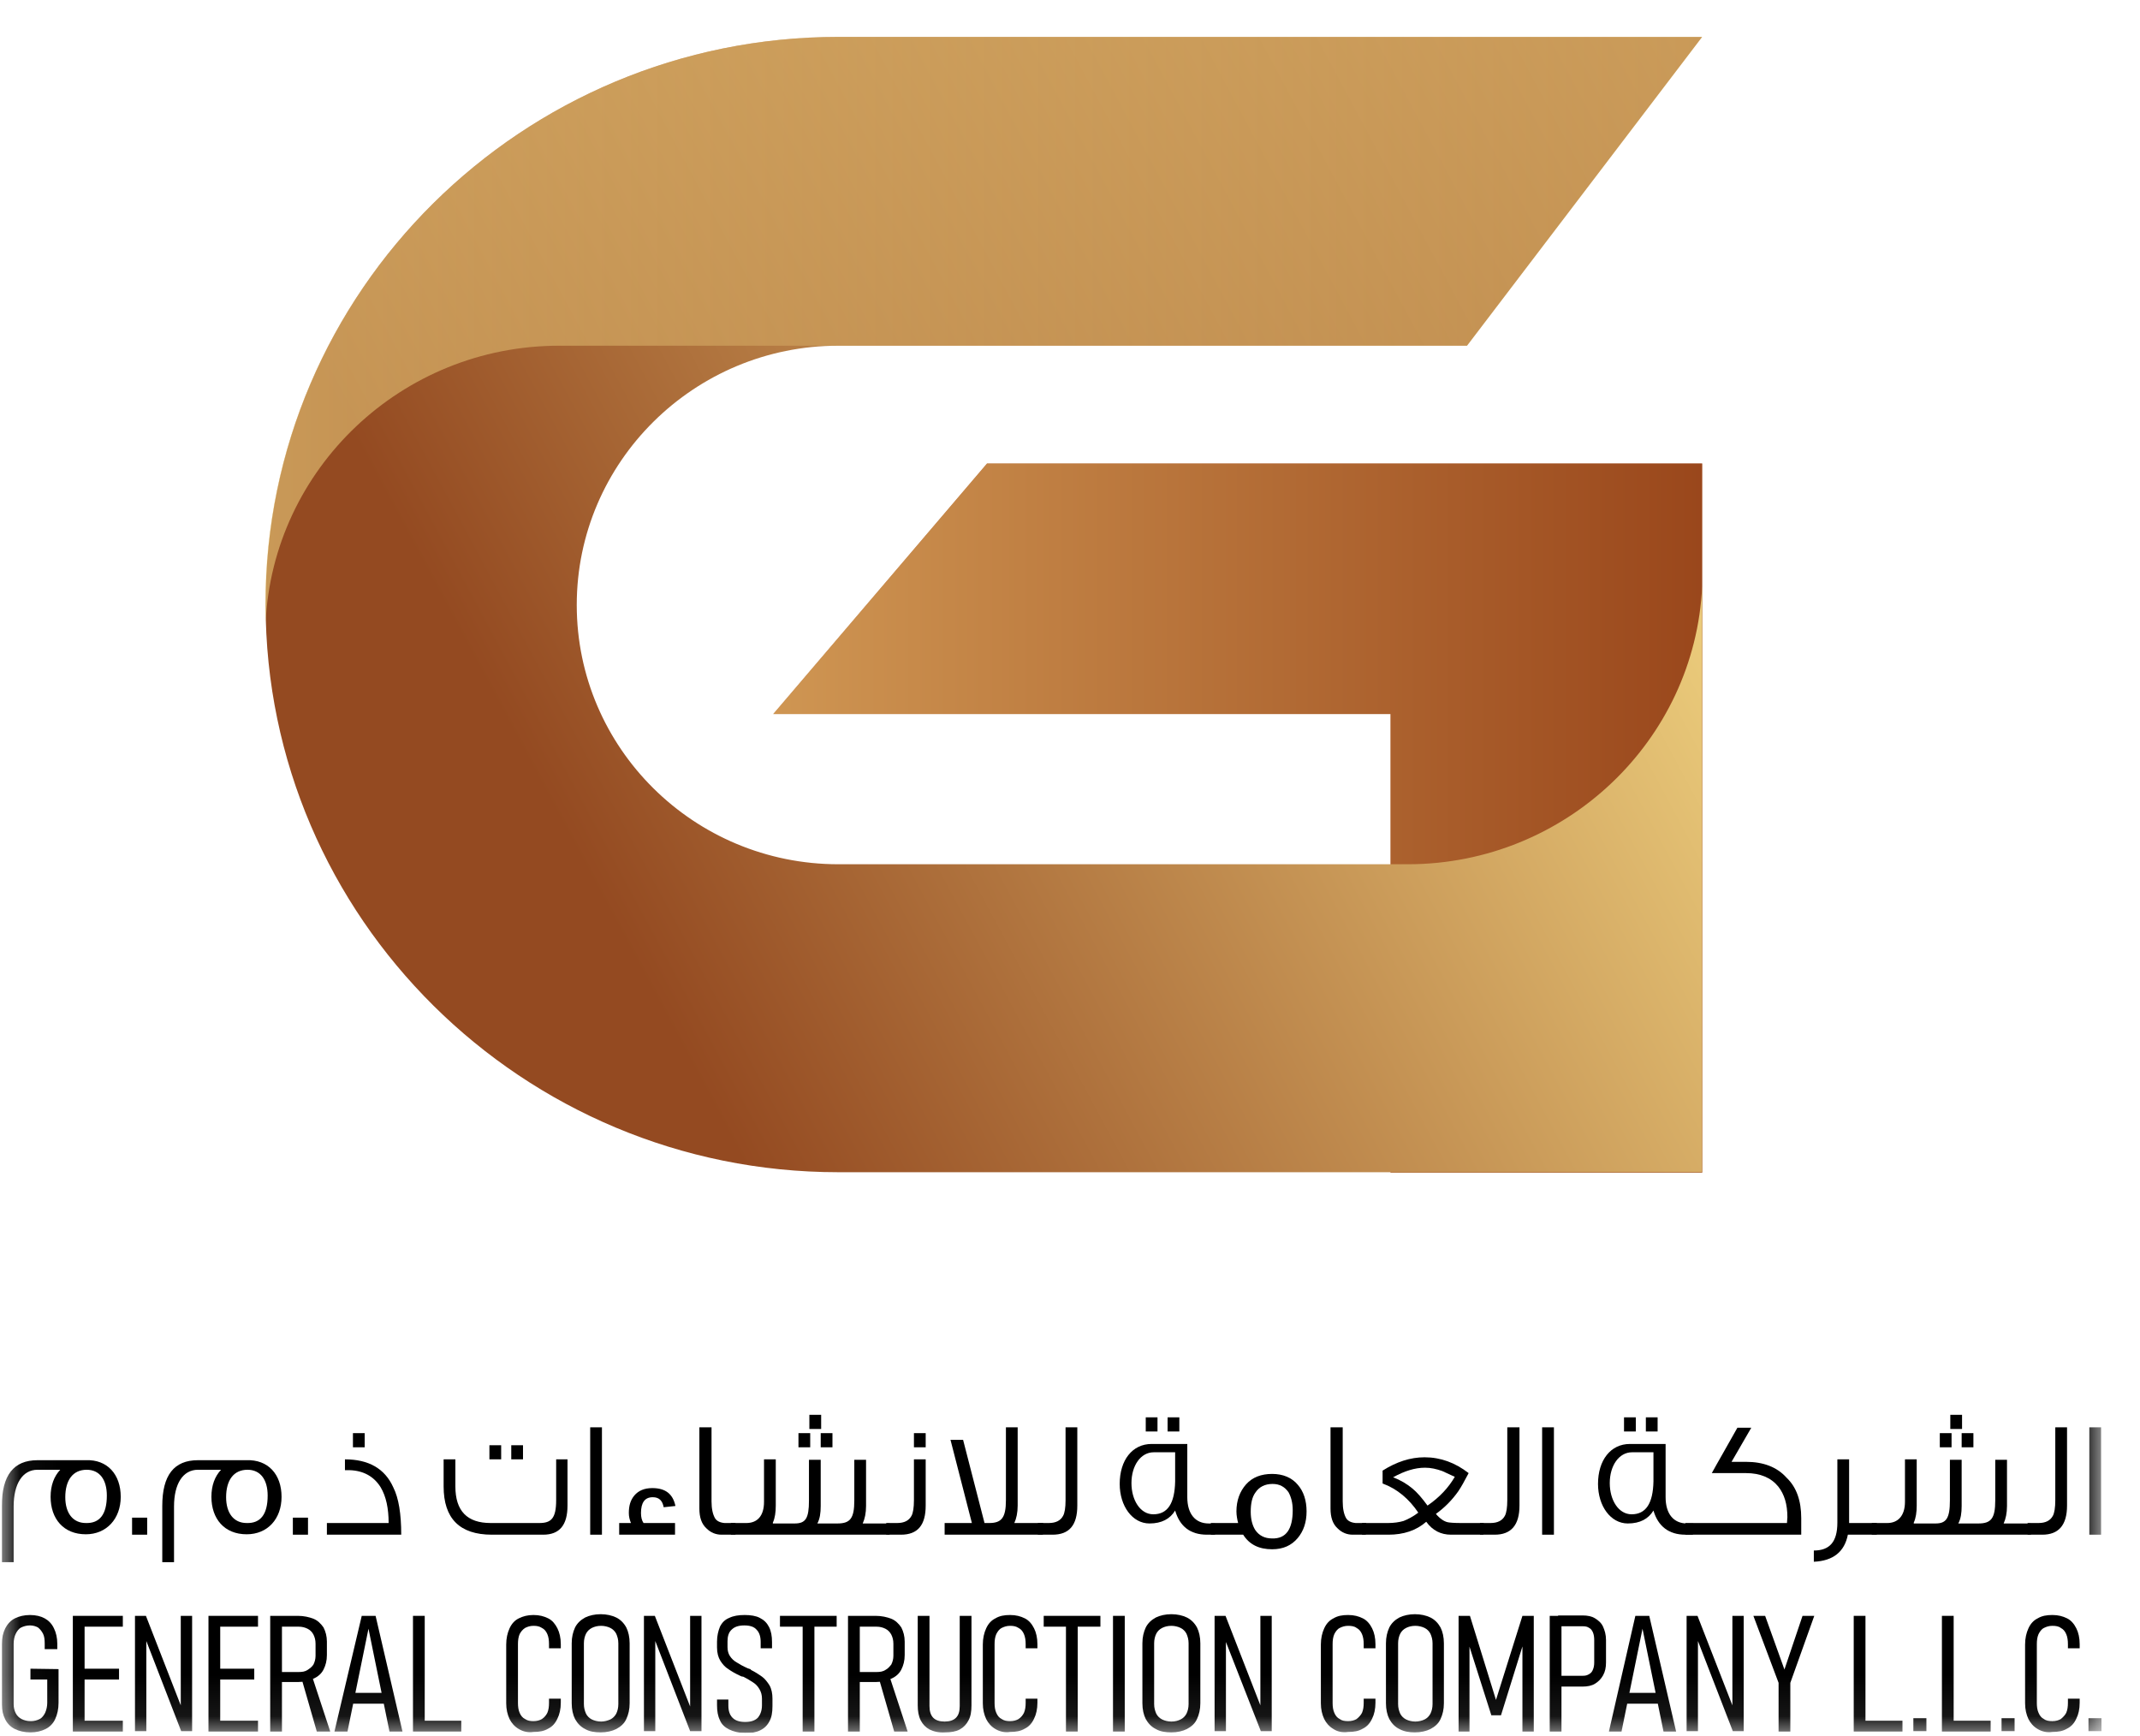 <svg width="53" height="43" viewBox="0 0 53 43" fill="none" xmlns="http://www.w3.org/2000/svg">
<g clip-path="url(#clip0_1_5865)">
<path d="M42.156 11.479V29.041H34.439V17.683H19.151L24.445 11.479H42.156Z" fill="#A14516"/>
<path opacity="0.5" d="M42.156 11.479V29.041H34.439V17.683H19.151L24.445 11.479H42.156Z" fill="url(#paint0_linear_1_5865)"/>
<path d="M42.156 14.519V29.031H20.763C12.942 29.031 6.578 22.723 6.578 14.973C6.567 7.222 12.932 0.914 20.763 0.914H42.156L36.332 8.562H20.763C17.196 8.562 14.284 11.437 14.284 14.983C14.284 18.528 17.186 21.404 20.763 21.404H34.886C38.776 21.394 41.979 18.343 42.156 14.519Z" fill="url(#paint1_linear_1_5865)"/>
<path opacity="0.5" d="M42.156 0.914L36.332 8.562H13.847C9.947 8.562 6.755 11.613 6.578 15.426C6.578 15.282 6.567 15.127 6.567 14.973C6.567 7.222 12.932 0.914 20.763 0.914H42.156Z" fill="url(#paint2_linear_1_5865)"/>
<mask id="mask0_1_5865" style="mask-type:luminance" maskUnits="userSpaceOnUse" x="0" y="0" width="53" height="43">
<path d="M52.046 0.914H0.046V42.914H52.046V0.914Z" fill="white"/>
</mask>
<g mask="url(#mask0_1_5865)">
<path d="M2.99 37.07C2.99 37.616 2.636 37.998 2.126 37.998C1.575 37.998 1.253 37.616 1.253 37.07C1.253 36.792 1.336 36.565 1.492 36.4H0.93C0.556 36.4 0.338 36.751 0.338 37.307V38.688H0.046L0.046 37.297C0.046 36.534 0.338 36.163 0.93 36.163H2.126C2.657 36.142 2.99 36.514 2.99 37.07ZM2.646 37.039C2.646 36.648 2.47 36.4 2.147 36.4C1.804 36.4 1.617 36.658 1.617 37.08C1.617 37.472 1.804 37.719 2.126 37.719C2.47 37.73 2.646 37.503 2.646 37.039Z" fill="black"/>
</g>
<mask id="mask1_1_5865" style="mask-type:luminance" maskUnits="userSpaceOnUse" x="0" y="0" width="53" height="43">
<path d="M52.046 0.914H0.046V42.914H52.046V0.914Z" fill="white"/>
</mask>
<g mask="url(#mask1_1_5865)">
<path d="M3.645 37.586H3.271V38.008H3.645V37.586Z" fill="black"/>
</g>
<mask id="mask2_1_5865" style="mask-type:luminance" maskUnits="userSpaceOnUse" x="0" y="0" width="53" height="43">
<path d="M52.046 0.914H0.046V42.914H52.046V0.914Z" fill="white"/>
</mask>
<g mask="url(#mask2_1_5865)">
<path d="M6.973 37.07C6.973 37.616 6.629 37.998 6.109 37.998C5.558 37.998 5.236 37.616 5.236 37.07C5.236 36.792 5.319 36.565 5.475 36.4H4.903C4.529 36.4 4.31 36.751 4.31 37.307V38.688H4.019V37.297C4.019 36.534 4.31 36.163 4.903 36.163H6.099C6.64 36.142 6.973 36.514 6.973 37.07ZM6.629 37.039C6.629 36.648 6.453 36.4 6.13 36.4C5.787 36.4 5.6 36.658 5.6 37.08C5.6 37.472 5.787 37.719 6.109 37.719C6.453 37.73 6.629 37.503 6.629 37.039Z" fill="black"/>
</g>
<mask id="mask3_1_5865" style="mask-type:luminance" maskUnits="userSpaceOnUse" x="0" y="0" width="53" height="43">
<path d="M52.046 0.914H0.046V42.914H52.046V0.914Z" fill="white"/>
</mask>
<g mask="url(#mask3_1_5865)">
<path d="M7.628 37.586H7.253V38.008H7.628V37.586Z" fill="black"/>
</g>
<mask id="mask4_1_5865" style="mask-type:luminance" maskUnits="userSpaceOnUse" x="0" y="0" width="53" height="43">
<path d="M52.046 0.914H0.046V42.914H52.046V0.914Z" fill="white"/>
</mask>
<g mask="url(#mask4_1_5865)">
<path d="M9.937 38.008H8.096V37.719H9.625C9.625 37.359 9.563 37.06 9.427 36.833C9.261 36.565 9.001 36.421 8.658 36.41H8.543V36.142C9.126 36.142 9.531 36.369 9.739 36.833C9.875 37.101 9.937 37.493 9.937 38.008ZM9.032 35.844H8.741V35.493H9.032V35.844Z" fill="black"/>
</g>
<mask id="mask5_1_5865" style="mask-type:luminance" maskUnits="userSpaceOnUse" x="0" y="0" width="53" height="43">
<path d="M52.046 0.914H0.046V42.914H52.046V0.914Z" fill="white"/>
</mask>
<g mask="url(#mask5_1_5865)">
<path d="M14.055 36.142V37.287C14.055 37.771 13.858 38.008 13.452 38.008H12.183C11.383 38.008 10.987 37.606 10.987 36.812V36.142H11.278V36.812C11.278 37.421 11.57 37.719 12.152 37.719H13.358C13.65 37.719 13.774 37.606 13.774 37.153V36.142H14.055ZM12.412 36.142H12.121V35.792H12.412V36.142ZM12.953 36.142H12.662V35.792H12.953V36.142Z" fill="black"/>
</g>
<mask id="mask6_1_5865" style="mask-type:luminance" maskUnits="userSpaceOnUse" x="0" y="0" width="53" height="43">
<path d="M52.046 0.914H0.046V42.914H52.046V0.914Z" fill="white"/>
</mask>
<g mask="url(#mask6_1_5865)">
<path d="M14.908 35.349H14.617V38.008H14.908V35.349Z" fill="black"/>
</g>
<mask id="mask7_1_5865" style="mask-type:luminance" maskUnits="userSpaceOnUse" x="0" y="0" width="53" height="43">
<path d="M52.046 0.914H0.046V42.914H52.046V0.914Z" fill="white"/>
</mask>
<g mask="url(#mask7_1_5865)">
<path d="M16.728 37.297L16.437 37.328C16.406 37.163 16.323 37.08 16.166 37.08C15.969 37.08 15.875 37.214 15.875 37.472C15.875 37.575 15.896 37.658 15.938 37.719H16.718V38.008H15.335V37.719H15.626C15.595 37.637 15.574 37.565 15.574 37.472C15.574 37.287 15.615 37.153 15.709 37.039C15.813 36.916 15.959 36.854 16.156 36.854C16.479 36.854 16.666 36.998 16.728 37.297Z" fill="black"/>
</g>
<mask id="mask8_1_5865" style="mask-type:luminance" maskUnits="userSpaceOnUse" x="0" y="0" width="53" height="43">
<path d="M52.046 0.914H0.046V42.914H52.046V0.914Z" fill="white"/>
</mask>
<g mask="url(#mask8_1_5865)">
<path d="M18.194 38.008H17.872C17.726 38.008 17.602 37.956 17.498 37.853C17.373 37.74 17.321 37.575 17.321 37.359V35.349H17.622V37.184C17.622 37.369 17.654 37.503 17.706 37.596C17.747 37.668 17.83 37.709 17.945 37.719C17.976 37.719 18.007 37.719 18.215 37.719V38.008H18.194Z" fill="black"/>
</g>
<mask id="mask9_1_5865" style="mask-type:luminance" maskUnits="userSpaceOnUse" x="0" y="0" width="53" height="43">
<path d="M52.046 0.914H0.046V42.914H52.046V0.914Z" fill="white"/>
</mask>
<g mask="url(#mask9_1_5865)">
<path d="M22.042 38.008H18.101V37.719H18.485C18.756 37.719 18.922 37.544 18.922 37.194V36.142H19.213V37.287C19.213 37.452 19.193 37.596 19.141 37.709V37.73H19.681C19.952 37.73 20.035 37.606 20.035 37.163V36.153H20.326V37.297C20.326 37.472 20.305 37.616 20.243 37.73H20.742C21.054 37.73 21.158 37.606 21.158 37.163V36.153H21.449V37.297C21.449 37.472 21.418 37.616 21.366 37.73H22.032V38.008H22.042ZM20.066 35.844H19.775V35.493H20.066V35.844ZM20.337 35.39H20.045V35.04H20.337V35.39ZM20.617 35.844H20.326V35.493H20.617V35.844Z" fill="black"/>
</g>
<mask id="mask10_1_5865" style="mask-type:luminance" maskUnits="userSpaceOnUse" x="0" y="0" width="53" height="43">
<path d="M52.046 0.914H0.046V42.914H52.046V0.914Z" fill="white"/>
</mask>
<g mask="url(#mask10_1_5865)">
<path d="M22.926 36.142V37.287C22.926 37.771 22.729 38.008 22.313 38.008H21.949V37.719H22.219C22.396 37.719 22.51 37.658 22.573 37.544C22.614 37.472 22.635 37.338 22.635 37.153V36.142H22.926ZM22.926 35.844H22.635V35.493H22.926V35.844Z" fill="black"/>
</g>
<mask id="mask11_1_5865" style="mask-type:luminance" maskUnits="userSpaceOnUse" x="0" y="0" width="53" height="43">
<path d="M52.046 0.914H0.046V42.914H52.046V0.914Z" fill="white"/>
</mask>
<g mask="url(#mask11_1_5865)">
<path d="M25.828 38.008H23.395V37.719H24.07L23.54 35.658H23.852L24.383 37.719H24.497C24.799 37.719 24.913 37.596 24.913 37.153V35.349H25.204V37.287C25.204 37.462 25.173 37.606 25.121 37.719H25.838L25.828 38.008Z" fill="black"/>
</g>
<mask id="mask12_1_5865" style="mask-type:luminance" maskUnits="userSpaceOnUse" x="0" y="0" width="53" height="43">
<path d="M52.046 0.914H0.046V42.914H52.046V0.914Z" fill="white"/>
</mask>
<g mask="url(#mask12_1_5865)">
<path d="M26.681 35.349V37.287C26.681 37.771 26.483 38.008 26.067 38.008H25.703V37.719H25.974C26.15 37.719 26.265 37.658 26.327 37.544C26.369 37.472 26.39 37.338 26.39 37.153V35.349H26.681Z" fill="black"/>
</g>
<mask id="mask13_1_5865" style="mask-type:luminance" maskUnits="userSpaceOnUse" x="0" y="0" width="53" height="43">
<path d="M52.046 0.914H0.046V42.914H52.046V0.914Z" fill="white"/>
</mask>
<g mask="url(#mask13_1_5865)">
<path d="M30.092 38.008H29.894C29.478 38.008 29.218 37.802 29.104 37.41C28.979 37.616 28.771 37.73 28.469 37.73C28.043 37.73 27.731 37.297 27.731 36.751C27.731 36.163 28.043 35.761 28.521 35.761H29.405V37.08C29.405 37.493 29.603 37.73 29.936 37.73H30.092V38.008ZM29.104 36.689V35.967H28.573C28.251 35.967 28.022 36.297 28.022 36.73C28.022 37.153 28.241 37.503 28.563 37.503C28.917 37.503 29.093 37.235 29.104 36.689ZM28.667 35.452H28.376V35.102H28.667V35.452ZM29.208 35.452H28.917V35.102H29.208V35.452Z" fill="black"/>
</g>
<mask id="mask14_1_5865" style="mask-type:luminance" maskUnits="userSpaceOnUse" x="0" y="0" width="53" height="43">
<path d="M52.046 0.914H0.046V42.914H52.046V0.914Z" fill="white"/>
</mask>
<g mask="url(#mask14_1_5865)">
<path d="M32.359 37.431C32.359 37.699 32.286 37.915 32.141 38.09C31.985 38.276 31.777 38.369 31.506 38.369C31.184 38.369 30.945 38.255 30.789 38.008H29.988V37.719H30.664C30.643 37.637 30.622 37.534 30.622 37.431C30.622 37.163 30.705 36.936 30.861 36.761C31.017 36.586 31.236 36.503 31.506 36.503C31.777 36.503 31.995 36.596 32.141 36.771C32.286 36.936 32.359 37.163 32.359 37.431ZM32.016 37.4C32.016 37.214 31.974 37.07 31.912 36.957C31.818 36.823 31.693 36.751 31.517 36.751C31.329 36.751 31.184 36.823 31.09 36.967C31.007 37.08 30.976 37.245 30.976 37.441C30.976 37.627 31.017 37.781 31.09 37.895C31.184 38.029 31.319 38.101 31.506 38.101C31.849 38.111 32.016 37.874 32.016 37.4Z" fill="black"/>
</g>
<mask id="mask15_1_5865" style="mask-type:luminance" maskUnits="userSpaceOnUse" x="0" y="0" width="53" height="43">
<path d="M52.046 0.914H0.046V42.914H52.046V0.914Z" fill="white"/>
</mask>
<g mask="url(#mask15_1_5865)">
<path d="M33.826 38.008H33.503C33.358 38.008 33.233 37.956 33.129 37.853C33.004 37.74 32.952 37.575 32.952 37.359V35.349H33.254V37.184C33.254 37.369 33.285 37.503 33.337 37.596C33.379 37.668 33.462 37.709 33.576 37.719C33.607 37.719 33.639 37.719 33.836 37.719L33.826 38.008Z" fill="black"/>
</g>
<mask id="mask16_1_5865" style="mask-type:luminance" maskUnits="userSpaceOnUse" x="0" y="0" width="53" height="43">
<path d="M52.046 0.914H0.046V42.914H52.046V0.914Z" fill="white"/>
</mask>
<g mask="url(#mask16_1_5865)">
<path d="M36.737 38.008H35.937C35.687 38.008 35.479 37.905 35.323 37.688C35.074 37.905 34.761 38.008 34.387 38.008H33.732V37.719H34.377C34.522 37.719 34.657 37.699 34.761 37.668C34.865 37.627 34.99 37.565 35.126 37.462C34.897 37.122 34.605 36.874 34.242 36.74V36.421C34.585 36.204 34.928 36.091 35.282 36.091C35.677 36.091 36.041 36.225 36.373 36.483C36.27 36.678 36.186 36.833 36.114 36.936C35.968 37.142 35.791 37.328 35.562 37.493C35.656 37.606 35.76 37.678 35.853 37.699C35.895 37.709 36.01 37.719 36.186 37.719H36.748L36.737 38.008ZM36.03 36.575C35.853 36.493 35.739 36.441 35.718 36.431C35.573 36.38 35.438 36.349 35.292 36.349C35.042 36.349 34.782 36.431 34.502 36.586C34.689 36.658 34.845 36.751 34.98 36.864C35.094 36.957 35.219 37.101 35.354 37.287C35.656 37.08 35.874 36.843 36.03 36.575Z" fill="black"/>
</g>
<mask id="mask17_1_5865" style="mask-type:luminance" maskUnits="userSpaceOnUse" x="0" y="0" width="53" height="43">
<path d="M52.046 0.914H0.046V42.914H52.046V0.914Z" fill="white"/>
</mask>
<g mask="url(#mask17_1_5865)">
<path d="M37.632 35.349V37.287C37.632 37.771 37.424 38.008 37.018 38.008H36.654V37.719H36.914C37.091 37.719 37.206 37.658 37.268 37.544C37.309 37.472 37.33 37.338 37.33 37.153V35.349H37.632Z" fill="black"/>
</g>
<mask id="mask18_1_5865" style="mask-type:luminance" maskUnits="userSpaceOnUse" x="0" y="0" width="53" height="43">
<path d="M52.046 0.914H0.046V42.914H52.046V0.914Z" fill="white"/>
</mask>
<g mask="url(#mask18_1_5865)">
<path d="M38.485 35.349H38.193V38.008H38.485V35.349Z" fill="black"/>
</g>
<mask id="mask19_1_5865" style="mask-type:luminance" maskUnits="userSpaceOnUse" x="0" y="0" width="53" height="43">
<path d="M52.046 0.914H0.046V42.914H52.046V0.914Z" fill="white"/>
</mask>
<g mask="url(#mask19_1_5865)">
<path d="M41.927 38.008H41.74C41.334 38.008 41.064 37.802 40.95 37.41C40.825 37.616 40.617 37.73 40.315 37.73C39.889 37.73 39.577 37.297 39.577 36.751C39.577 36.163 39.889 35.761 40.367 35.761H41.251V37.08C41.251 37.493 41.449 37.73 41.782 37.73H41.938L41.927 38.008ZM40.95 36.689V35.967H40.419C40.097 35.967 39.868 36.297 39.868 36.73C39.868 37.153 40.086 37.503 40.409 37.503C40.762 37.503 40.939 37.235 40.95 36.689ZM40.513 35.452H40.221V35.102H40.513V35.452ZM41.053 35.452H40.762V35.102H41.053V35.452Z" fill="black"/>
</g>
<mask id="mask20_1_5865" style="mask-type:luminance" maskUnits="userSpaceOnUse" x="0" y="0" width="53" height="43">
<path d="M52.046 0.914H0.046V42.914H52.046V0.914Z" fill="white"/>
</mask>
<g mask="url(#mask20_1_5865)">
<path d="M44.61 37.596V38.008H41.74V37.719H44.257C44.257 37.668 44.267 37.616 44.267 37.575C44.267 37.256 44.194 37.008 44.038 36.812C43.861 36.596 43.591 36.483 43.248 36.483H42.395C42.541 36.215 42.759 35.844 43.029 35.359H43.373L42.884 36.204H43.248C43.664 36.204 44.007 36.328 44.246 36.596C44.496 36.833 44.61 37.173 44.61 37.596Z" fill="black"/>
</g>
<mask id="mask21_1_5865" style="mask-type:luminance" maskUnits="userSpaceOnUse" x="0" y="0" width="53" height="43">
<path d="M52.046 0.914H0.046V42.914H52.046V0.914Z" fill="white"/>
</mask>
<g mask="url(#mask21_1_5865)">
<path d="M46.482 38.008H45.765C45.682 38.431 45.401 38.657 44.922 38.678V38.4C45.307 38.4 45.505 38.194 45.505 37.709V36.142H45.796V37.719H46.482V38.008Z" fill="black"/>
</g>
<mask id="mask22_1_5865" style="mask-type:luminance" maskUnits="userSpaceOnUse" x="0" y="0" width="53" height="43">
<path d="M52.046 0.914H0.046V42.914H52.046V0.914Z" fill="white"/>
</mask>
<g mask="url(#mask22_1_5865)">
<path d="M50.299 38.008H46.357V37.719H46.742C47.002 37.719 47.179 37.544 47.179 37.194V36.142H47.47V37.287C47.47 37.452 47.449 37.596 47.397 37.709V37.73H47.938C48.198 37.73 48.292 37.606 48.292 37.163V36.153H48.583V37.297C48.583 37.472 48.562 37.616 48.5 37.73H48.999C49.311 37.73 49.415 37.606 49.415 37.163V36.153H49.706V37.297C49.706 37.472 49.675 37.616 49.623 37.73H50.289L50.299 38.008ZM48.333 35.844H48.042V35.493H48.333V35.844ZM48.593 35.39H48.302V35.04H48.593V35.39ZM48.874 35.844H48.583V35.493H48.874V35.844Z" fill="black"/>
</g>
<mask id="mask23_1_5865" style="mask-type:luminance" maskUnits="userSpaceOnUse" x="0" y="0" width="53" height="43">
<path d="M52.046 0.914H0.046V42.914H52.046V0.914Z" fill="white"/>
</mask>
<g mask="url(#mask23_1_5865)">
<path d="M51.193 35.349V37.287C51.193 37.771 50.985 38.008 50.58 38.008H50.216V37.719H50.486C50.663 37.719 50.777 37.658 50.84 37.544C50.881 37.472 50.902 37.338 50.902 37.153V35.349H51.193Z" fill="black"/>
</g>
<mask id="mask24_1_5865" style="mask-type:luminance" maskUnits="userSpaceOnUse" x="0" y="0" width="53" height="43">
<path d="M52.046 0.914H0.046V42.914H52.046V0.914Z" fill="white"/>
</mask>
<g mask="url(#mask24_1_5865)">
<path d="M52.036 35.349H51.745V38.008H52.036V35.349Z" fill="black"/>
</g>
<mask id="mask25_1_5865" style="mask-type:luminance" maskUnits="userSpaceOnUse" x="0" y="0" width="53" height="43">
<path d="M52.046 0.914H0.046V42.914H52.046V0.914Z" fill="white"/>
</mask>
<g mask="url(#mask25_1_5865)">
<path d="M1.45 41.337V42.172C1.45 42.327 1.419 42.461 1.367 42.574C1.315 42.687 1.232 42.77 1.128 42.821C1.024 42.873 0.899 42.904 0.754 42.904C0.608 42.904 0.473 42.873 0.369 42.821C0.265 42.77 0.182 42.687 0.13 42.584C0.078 42.481 0.046 42.358 0.046 42.213V40.719C0.046 40.564 0.078 40.43 0.13 40.327C0.182 40.224 0.265 40.131 0.369 40.08C0.473 40.028 0.598 39.997 0.743 39.997C0.889 39.997 1.014 40.028 1.107 40.08C1.201 40.131 1.284 40.214 1.336 40.327C1.388 40.43 1.419 40.564 1.419 40.708V40.842H1.107V40.698C1.107 40.605 1.097 40.523 1.066 40.461C1.034 40.399 0.993 40.348 0.941 40.306C0.889 40.276 0.816 40.255 0.743 40.255C0.66 40.255 0.587 40.276 0.525 40.306C0.462 40.337 0.421 40.399 0.39 40.461C0.358 40.523 0.338 40.616 0.338 40.708V42.203C0.338 42.296 0.358 42.368 0.39 42.43C0.421 42.492 0.473 42.543 0.535 42.574C0.598 42.605 0.67 42.626 0.764 42.626C0.847 42.626 0.92 42.605 0.982 42.574C1.045 42.543 1.086 42.481 1.118 42.419C1.149 42.347 1.17 42.265 1.17 42.172V41.595H0.754V41.327L1.45 41.337Z" fill="black"/>
</g>
<mask id="mask26_1_5865" style="mask-type:luminance" maskUnits="userSpaceOnUse" x="0" y="0" width="53" height="43">
<path d="M52.046 0.914H0.046V42.914H52.046V0.914Z" fill="white"/>
</mask>
<g mask="url(#mask26_1_5865)">
<path d="M1.804 40.018H2.095V42.883H1.804V40.018ZM2.002 40.018H3.042V40.286H2.002V40.018ZM2.002 41.327H2.948V41.595H2.002V41.327ZM2.002 42.615H3.042V42.883H2.002V42.615Z" fill="black"/>
</g>
<mask id="mask27_1_5865" style="mask-type:luminance" maskUnits="userSpaceOnUse" x="0" y="0" width="53" height="43">
<path d="M52.046 0.914H0.046V42.914H52.046V0.914Z" fill="white"/>
</mask>
<g mask="url(#mask27_1_5865)">
<path d="M3.343 40.018H3.614L4.529 42.368L4.477 42.419V40.018H4.758V42.873H4.487L3.582 40.533L3.624 40.482V42.873H3.343V40.018Z" fill="black"/>
</g>
<mask id="mask28_1_5865" style="mask-type:luminance" maskUnits="userSpaceOnUse" x="0" y="0" width="53" height="43">
<path d="M52.046 0.914H0.046V42.914H52.046V0.914Z" fill="white"/>
</mask>
<g mask="url(#mask28_1_5865)">
<path d="M5.163 40.018H5.454V42.883H5.163V40.018ZM5.35 40.018H6.39V40.286H5.35V40.018ZM5.35 41.327H6.297V41.595H5.35V41.327ZM5.35 42.615H6.39V42.883H5.35V42.615Z" fill="black"/>
</g>
<mask id="mask29_1_5865" style="mask-type:luminance" maskUnits="userSpaceOnUse" x="0" y="0" width="53" height="43">
<path d="M52.046 0.914H0.046V42.914H52.046V0.914Z" fill="white"/>
</mask>
<g mask="url(#mask29_1_5865)">
<path d="M6.692 40.018H6.983V42.883H6.692V40.018ZM6.869 41.409H7.399C7.482 41.409 7.555 41.399 7.617 41.358C7.68 41.316 7.732 41.275 7.763 41.224C7.794 41.162 7.815 41.09 7.815 41.007V40.708C7.815 40.616 7.794 40.544 7.763 40.482C7.732 40.42 7.68 40.368 7.617 40.337C7.555 40.306 7.482 40.286 7.399 40.286H6.869V40.018H7.378C7.524 40.018 7.659 40.049 7.763 40.09C7.867 40.131 7.95 40.214 8.013 40.306C8.065 40.41 8.096 40.523 8.096 40.657V40.987C8.096 41.131 8.065 41.244 8.013 41.347C7.961 41.45 7.877 41.523 7.763 41.574C7.659 41.626 7.524 41.657 7.378 41.657H6.869V41.409ZM7.472 41.584L7.721 41.492L8.179 42.883H7.846L7.472 41.584Z" fill="black"/>
</g>
<mask id="mask30_1_5865" style="mask-type:luminance" maskUnits="userSpaceOnUse" x="0" y="0" width="53" height="43">
<path d="M52.046 0.914H0.046V42.914H52.046V0.914Z" fill="white"/>
</mask>
<g mask="url(#mask30_1_5865)">
<path d="M8.959 40.018H9.302L9.968 42.883H9.646L9.126 40.337L8.606 42.883H8.283L8.959 40.018ZM8.658 41.925H9.635V42.193H8.658V41.925Z" fill="black"/>
</g>
<mask id="mask31_1_5865" style="mask-type:luminance" maskUnits="userSpaceOnUse" x="0" y="0" width="53" height="43">
<path d="M52.046 0.914H0.046V42.914H52.046V0.914Z" fill="white"/>
</mask>
<g mask="url(#mask31_1_5865)">
<path d="M10.228 40.018H10.519V42.883H10.228V40.018ZM10.426 42.615H11.424V42.883H10.426V42.615Z" fill="black"/>
</g>
<mask id="mask32_1_5865" style="mask-type:luminance" maskUnits="userSpaceOnUse" x="0" y="0" width="53" height="43">
<path d="M52.046 0.914H0.046V42.914H52.046V0.914Z" fill="white"/>
</mask>
<g mask="url(#mask32_1_5865)">
<path d="M12.849 42.821C12.745 42.76 12.672 42.677 12.62 42.574C12.568 42.461 12.537 42.337 12.537 42.182V40.729C12.537 40.574 12.568 40.44 12.62 40.327C12.672 40.214 12.745 40.131 12.849 40.08C12.953 40.028 13.067 39.997 13.213 39.997C13.358 39.997 13.473 40.028 13.577 40.08C13.681 40.131 13.753 40.224 13.805 40.327C13.857 40.43 13.889 40.564 13.889 40.719V40.822H13.597V40.719C13.597 40.626 13.587 40.544 13.556 40.471C13.525 40.399 13.483 40.348 13.421 40.317C13.358 40.276 13.296 40.265 13.213 40.265C13.129 40.265 13.067 40.286 13.005 40.317C12.942 40.358 12.901 40.41 12.869 40.471C12.838 40.544 12.828 40.626 12.828 40.719V42.172C12.828 42.265 12.838 42.347 12.869 42.419C12.901 42.492 12.942 42.543 13.005 42.574C13.067 42.615 13.129 42.626 13.213 42.626C13.296 42.626 13.369 42.605 13.421 42.574C13.483 42.533 13.525 42.481 13.556 42.419C13.587 42.347 13.597 42.265 13.597 42.172V42.069H13.889V42.172C13.889 42.327 13.857 42.461 13.805 42.564C13.753 42.677 13.681 42.76 13.577 42.811C13.473 42.873 13.358 42.893 13.213 42.893C13.077 42.914 12.953 42.883 12.849 42.821Z" fill="black"/>
</g>
<mask id="mask33_1_5865" style="mask-type:luminance" maskUnits="userSpaceOnUse" x="0" y="0" width="53" height="43">
<path d="M52.046 0.914H0.046V42.914H52.046V0.914Z" fill="white"/>
</mask>
<g mask="url(#mask33_1_5865)">
<path d="M14.492 42.821C14.388 42.77 14.305 42.687 14.242 42.574C14.19 42.471 14.159 42.337 14.159 42.182V40.698C14.159 40.544 14.19 40.42 14.242 40.306C14.294 40.203 14.378 40.121 14.492 40.059C14.596 40.008 14.731 39.977 14.877 39.977C15.022 39.977 15.158 40.008 15.262 40.059C15.366 40.111 15.449 40.193 15.511 40.306C15.563 40.41 15.594 40.544 15.594 40.698V42.182C15.594 42.337 15.563 42.461 15.511 42.574C15.459 42.687 15.376 42.76 15.262 42.821C15.158 42.873 15.022 42.904 14.877 42.904C14.731 42.904 14.596 42.883 14.492 42.821ZM15.116 42.584C15.178 42.553 15.23 42.502 15.262 42.44C15.293 42.378 15.314 42.296 15.314 42.203V40.698C15.314 40.605 15.293 40.533 15.262 40.461C15.23 40.399 15.178 40.348 15.116 40.317C15.054 40.286 14.97 40.265 14.887 40.265C14.794 40.265 14.721 40.286 14.658 40.317C14.596 40.348 14.544 40.399 14.513 40.461C14.482 40.523 14.461 40.605 14.461 40.698V42.203C14.461 42.296 14.482 42.368 14.513 42.44C14.544 42.502 14.596 42.553 14.658 42.584C14.721 42.615 14.804 42.636 14.887 42.636C14.97 42.636 15.043 42.615 15.116 42.584Z" fill="black"/>
</g>
<mask id="mask34_1_5865" style="mask-type:luminance" maskUnits="userSpaceOnUse" x="0" y="0" width="53" height="43">
<path d="M52.046 0.914H0.046V42.914H52.046V0.914Z" fill="white"/>
</mask>
<g mask="url(#mask34_1_5865)">
<path d="M15.948 40.018H16.218L17.133 42.368L17.092 42.419V40.018H17.373V42.873H17.092L16.187 40.533L16.229 40.482V42.873H15.948V40.018Z" fill="black"/>
</g>
<mask id="mask35_1_5865" style="mask-type:luminance" maskUnits="userSpaceOnUse" x="0" y="0" width="53" height="43">
<path d="M52.046 0.914H0.046V42.914H52.046V0.914Z" fill="white"/>
</mask>
<g mask="url(#mask35_1_5865)">
<path d="M18.059 42.832C17.955 42.78 17.872 42.708 17.831 42.605C17.779 42.502 17.758 42.378 17.758 42.234V42.09H18.039V42.234C18.039 42.368 18.07 42.471 18.143 42.543C18.215 42.615 18.319 42.646 18.455 42.646C18.59 42.646 18.694 42.615 18.767 42.543C18.829 42.471 18.871 42.368 18.871 42.234V42.069C18.871 41.976 18.85 41.904 18.808 41.832C18.767 41.76 18.715 41.708 18.652 41.667C18.59 41.626 18.507 41.574 18.403 41.523H18.392H18.382L18.351 41.512C18.215 41.45 18.111 41.389 18.039 41.337C17.955 41.286 17.893 41.213 17.841 41.131C17.789 41.048 17.758 40.935 17.758 40.801V40.657C17.758 40.513 17.789 40.389 17.831 40.286C17.883 40.183 17.955 40.111 18.059 40.069C18.163 40.018 18.288 39.997 18.444 39.997C18.59 39.997 18.725 40.018 18.819 40.069C18.923 40.121 18.995 40.193 19.047 40.296C19.099 40.399 19.12 40.523 19.12 40.667V40.822H18.839V40.667C18.839 40.533 18.808 40.43 18.735 40.358C18.673 40.286 18.569 40.255 18.434 40.255C18.299 40.255 18.195 40.286 18.122 40.358C18.049 40.42 18.018 40.523 18.018 40.647V40.791C18.018 40.884 18.039 40.956 18.08 41.018C18.122 41.08 18.174 41.131 18.247 41.172C18.309 41.213 18.403 41.265 18.517 41.316C18.527 41.316 18.538 41.327 18.548 41.327C18.559 41.327 18.569 41.337 18.579 41.337C18.59 41.337 18.59 41.337 18.59 41.347C18.59 41.347 18.6 41.347 18.6 41.358C18.704 41.409 18.798 41.471 18.871 41.523C18.943 41.574 19.006 41.657 19.058 41.739C19.11 41.832 19.131 41.945 19.131 42.069V42.254C19.131 42.409 19.11 42.533 19.058 42.626C19.006 42.728 18.933 42.801 18.829 42.852C18.725 42.904 18.6 42.924 18.444 42.924C18.288 42.914 18.163 42.883 18.059 42.832Z" fill="black"/>
</g>
<mask id="mask36_1_5865" style="mask-type:luminance" maskUnits="userSpaceOnUse" x="0" y="0" width="53" height="43">
<path d="M52.046 0.914H0.046V42.914H52.046V0.914Z" fill="white"/>
</mask>
<g mask="url(#mask36_1_5865)">
<path d="M19.317 40.018H20.721V40.286H19.317V40.018ZM19.879 40.255H20.17V42.883H19.879V40.255Z" fill="black"/>
</g>
<mask id="mask37_1_5865" style="mask-type:luminance" maskUnits="userSpaceOnUse" x="0" y="0" width="53" height="43">
<path d="M52.046 0.914H0.046V42.914H52.046V0.914Z" fill="white"/>
</mask>
<g mask="url(#mask37_1_5865)">
<path d="M21.002 40.018H21.294V42.883H21.002V40.018ZM21.179 41.409H21.71C21.793 41.409 21.866 41.399 21.928 41.358C21.99 41.327 22.032 41.275 22.074 41.224C22.105 41.162 22.126 41.09 22.126 41.007V40.708C22.126 40.616 22.105 40.544 22.074 40.482C22.042 40.42 21.99 40.368 21.928 40.337C21.866 40.306 21.793 40.286 21.71 40.286H21.179V40.018H21.689C21.834 40.018 21.97 40.049 22.074 40.09C22.178 40.131 22.261 40.214 22.323 40.306C22.375 40.41 22.406 40.523 22.406 40.657V40.987C22.406 41.131 22.375 41.244 22.323 41.347C22.271 41.45 22.188 41.523 22.074 41.574C21.97 41.626 21.834 41.657 21.689 41.657H21.179V41.409ZM21.772 41.584L22.022 41.492L22.479 42.883H22.146L21.772 41.584Z" fill="black"/>
</g>
<mask id="mask38_1_5865" style="mask-type:luminance" maskUnits="userSpaceOnUse" x="0" y="0" width="53" height="43">
<path d="M52.046 0.914H0.046V42.914H52.046V0.914Z" fill="white"/>
</mask>
<g mask="url(#mask38_1_5865)">
<path d="M23.02 42.832C22.927 42.78 22.854 42.708 22.802 42.605C22.75 42.502 22.729 42.378 22.729 42.234V40.018H23.02V42.254C23.02 42.378 23.051 42.481 23.114 42.543C23.176 42.605 23.27 42.636 23.395 42.636C23.519 42.636 23.613 42.605 23.675 42.543C23.738 42.481 23.769 42.388 23.769 42.254V40.018H24.06V42.234C24.06 42.388 24.039 42.512 23.987 42.605C23.935 42.708 23.863 42.78 23.769 42.832C23.675 42.883 23.551 42.904 23.405 42.904C23.249 42.914 23.124 42.883 23.02 42.832Z" fill="black"/>
</g>
<mask id="mask39_1_5865" style="mask-type:luminance" maskUnits="userSpaceOnUse" x="0" y="0" width="53" height="43">
<path d="M52.046 0.914H0.046V42.914H52.046V0.914Z" fill="white"/>
</mask>
<g mask="url(#mask39_1_5865)">
<path d="M24.653 42.821C24.549 42.76 24.476 42.677 24.424 42.574C24.372 42.461 24.341 42.337 24.341 42.182V40.729C24.341 40.574 24.372 40.44 24.424 40.327C24.476 40.214 24.549 40.131 24.653 40.08C24.757 40.018 24.871 39.997 25.017 39.997C25.162 39.997 25.277 40.028 25.381 40.08C25.485 40.131 25.558 40.224 25.61 40.327C25.662 40.43 25.693 40.564 25.693 40.719V40.822H25.402V40.719C25.402 40.626 25.391 40.544 25.36 40.471C25.329 40.399 25.287 40.348 25.225 40.317C25.162 40.276 25.1 40.265 25.017 40.265C24.934 40.265 24.871 40.286 24.809 40.317C24.746 40.348 24.705 40.41 24.674 40.471C24.642 40.544 24.632 40.626 24.632 40.719V42.172C24.632 42.265 24.642 42.347 24.674 42.419C24.705 42.492 24.746 42.543 24.809 42.574C24.871 42.615 24.934 42.626 25.017 42.626C25.1 42.626 25.173 42.605 25.225 42.574C25.287 42.533 25.329 42.481 25.36 42.419C25.391 42.347 25.402 42.265 25.402 42.172V42.069H25.693V42.172C25.693 42.327 25.662 42.461 25.61 42.564C25.558 42.677 25.485 42.76 25.381 42.811C25.277 42.873 25.162 42.893 25.017 42.893C24.882 42.914 24.757 42.883 24.653 42.821Z" fill="black"/>
</g>
<mask id="mask40_1_5865" style="mask-type:luminance" maskUnits="userSpaceOnUse" x="0" y="0" width="53" height="43">
<path d="M52.046 0.914H0.046V42.914H52.046V0.914Z" fill="white"/>
</mask>
<g mask="url(#mask40_1_5865)">
<path d="M25.849 40.018H27.253V40.286H25.849V40.018ZM26.4 40.255H26.691V42.883H26.4V40.255Z" fill="black"/>
</g>
<mask id="mask41_1_5865" style="mask-type:luminance" maskUnits="userSpaceOnUse" x="0" y="0" width="53" height="43">
<path d="M52.046 0.914H0.046V42.914H52.046V0.914Z" fill="white"/>
</mask>
<g mask="url(#mask41_1_5865)">
<path d="M27.856 40.018H27.565V42.883H27.856V40.018Z" fill="black"/>
</g>
<mask id="mask42_1_5865" style="mask-type:luminance" maskUnits="userSpaceOnUse" x="0" y="0" width="53" height="43">
<path d="M52.046 0.914H0.046V42.914H52.046V0.914Z" fill="white"/>
</mask>
<g mask="url(#mask42_1_5865)">
<path d="M28.626 42.821C28.522 42.77 28.439 42.687 28.376 42.574C28.324 42.471 28.293 42.337 28.293 42.182V40.698C28.293 40.544 28.324 40.42 28.376 40.306C28.428 40.203 28.511 40.121 28.626 40.059C28.73 40.008 28.865 39.977 29.011 39.977C29.156 39.977 29.291 40.008 29.395 40.059C29.499 40.111 29.583 40.193 29.645 40.306C29.697 40.41 29.728 40.544 29.728 40.698V42.182C29.728 42.337 29.697 42.461 29.645 42.574C29.593 42.687 29.51 42.76 29.395 42.821C29.291 42.873 29.156 42.904 29.011 42.904C28.865 42.904 28.73 42.883 28.626 42.821ZM29.239 42.584C29.302 42.553 29.354 42.502 29.385 42.44C29.416 42.378 29.437 42.296 29.437 42.203V40.698C29.437 40.605 29.416 40.533 29.385 40.461C29.354 40.399 29.302 40.348 29.239 40.317C29.177 40.286 29.094 40.265 29.011 40.265C28.917 40.265 28.844 40.286 28.782 40.317C28.719 40.348 28.667 40.399 28.636 40.461C28.605 40.523 28.584 40.605 28.584 40.698V42.203C28.584 42.296 28.605 42.368 28.636 42.44C28.667 42.502 28.719 42.553 28.782 42.584C28.844 42.615 28.927 42.636 29.011 42.636C29.104 42.636 29.177 42.615 29.239 42.584Z" fill="black"/>
</g>
<mask id="mask43_1_5865" style="mask-type:luminance" maskUnits="userSpaceOnUse" x="0" y="0" width="53" height="43">
<path d="M52.046 0.914H0.046V42.914H52.046V0.914Z" fill="white"/>
</mask>
<g mask="url(#mask43_1_5865)">
<path d="M30.081 40.018H30.352L31.267 42.368L31.215 42.419V40.018H31.496V42.873H31.226L30.31 40.533L30.362 40.482V42.873H30.081V40.018Z" fill="black"/>
</g>
<mask id="mask44_1_5865" style="mask-type:luminance" maskUnits="userSpaceOnUse" x="0" y="0" width="53" height="43">
<path d="M52.046 0.914H0.046V42.914H52.046V0.914Z" fill="white"/>
</mask>
<g mask="url(#mask44_1_5865)">
<path d="M33.025 42.821C32.921 42.76 32.848 42.677 32.796 42.574C32.744 42.461 32.713 42.337 32.713 42.182V40.729C32.713 40.574 32.744 40.44 32.796 40.327C32.848 40.214 32.921 40.131 33.025 40.08C33.129 40.018 33.243 39.997 33.389 39.997C33.535 39.997 33.649 40.028 33.753 40.08C33.857 40.131 33.93 40.224 33.982 40.327C34.034 40.43 34.065 40.564 34.065 40.719V40.822H33.774V40.719C33.774 40.626 33.763 40.544 33.732 40.471C33.701 40.399 33.659 40.348 33.597 40.317C33.545 40.276 33.472 40.265 33.389 40.265C33.306 40.265 33.243 40.286 33.181 40.317C33.118 40.348 33.077 40.41 33.046 40.471C33.014 40.544 33.004 40.626 33.004 40.719V42.172C33.004 42.265 33.014 42.347 33.046 42.419C33.077 42.492 33.118 42.543 33.181 42.574C33.233 42.615 33.306 42.626 33.389 42.626C33.472 42.626 33.545 42.605 33.597 42.574C33.649 42.533 33.701 42.481 33.732 42.419C33.763 42.347 33.774 42.265 33.774 42.172V42.069H34.065V42.172C34.065 42.327 34.034 42.461 33.982 42.564C33.93 42.677 33.857 42.76 33.753 42.811C33.649 42.873 33.535 42.893 33.389 42.893C33.243 42.914 33.118 42.883 33.025 42.821Z" fill="black"/>
</g>
<mask id="mask45_1_5865" style="mask-type:luminance" maskUnits="userSpaceOnUse" x="0" y="0" width="53" height="43">
<path d="M52.046 0.914H0.046V42.914H52.046V0.914Z" fill="white"/>
</mask>
<g mask="url(#mask45_1_5865)">
<path d="M34.657 42.821C34.553 42.77 34.47 42.687 34.408 42.574C34.356 42.471 34.325 42.337 34.325 42.182V40.698C34.325 40.544 34.356 40.42 34.408 40.306C34.46 40.203 34.543 40.121 34.657 40.059C34.761 40.008 34.897 39.977 35.042 39.977C35.188 39.977 35.323 40.008 35.427 40.059C35.531 40.111 35.614 40.193 35.677 40.306C35.729 40.41 35.76 40.544 35.76 40.698V42.182C35.76 42.337 35.729 42.461 35.677 42.574C35.625 42.687 35.541 42.76 35.427 42.821C35.323 42.873 35.188 42.904 35.042 42.904C34.897 42.904 34.772 42.883 34.657 42.821ZM35.282 42.584C35.344 42.553 35.396 42.502 35.427 42.44C35.458 42.378 35.479 42.296 35.479 42.203V40.698C35.479 40.605 35.458 40.533 35.427 40.461C35.396 40.399 35.344 40.348 35.282 40.317C35.219 40.286 35.136 40.265 35.053 40.265C34.959 40.265 34.886 40.286 34.824 40.317C34.761 40.348 34.709 40.399 34.678 40.461C34.647 40.523 34.626 40.605 34.626 40.698V42.203C34.626 42.296 34.647 42.368 34.678 42.44C34.709 42.502 34.761 42.553 34.824 42.584C34.886 42.615 34.969 42.636 35.053 42.636C35.136 42.636 35.219 42.615 35.282 42.584Z" fill="black"/>
</g>
<mask id="mask46_1_5865" style="mask-type:luminance" maskUnits="userSpaceOnUse" x="0" y="0" width="53" height="43">
<path d="M52.046 0.914H0.046V42.914H52.046V0.914Z" fill="white"/>
</mask>
<g mask="url(#mask46_1_5865)">
<path d="M37.705 40.018H37.986V42.883H37.705V40.585L37.726 40.708L37.174 42.481H36.935L36.384 40.75L36.394 40.585V42.883H36.124V40.018H36.405L37.05 42.1L37.705 40.018Z" fill="black"/>
</g>
<mask id="mask47_1_5865" style="mask-type:luminance" maskUnits="userSpaceOnUse" x="0" y="0" width="53" height="43">
<path d="M52.046 0.914H0.046V42.914H52.046V0.914Z" fill="white"/>
</mask>
<g mask="url(#mask47_1_5865)">
<path d="M38.381 40.018H38.672V42.883H38.381V40.018ZM38.589 41.502H39.203C39.265 41.502 39.306 41.492 39.358 41.461C39.41 41.43 39.431 41.399 39.452 41.347C39.473 41.296 39.483 41.244 39.483 41.172V40.616C39.483 40.544 39.473 40.482 39.452 40.43C39.431 40.379 39.4 40.337 39.358 40.317C39.317 40.286 39.265 40.276 39.203 40.276H38.589V40.008H39.192C39.317 40.008 39.421 40.028 39.504 40.08C39.587 40.131 39.66 40.193 39.702 40.286C39.743 40.379 39.775 40.482 39.775 40.616V41.172C39.775 41.296 39.754 41.399 39.702 41.492C39.65 41.584 39.587 41.646 39.504 41.698C39.421 41.749 39.317 41.77 39.192 41.77H38.589V41.502Z" fill="black"/>
</g>
<mask id="mask48_1_5865" style="mask-type:luminance" maskUnits="userSpaceOnUse" x="0" y="0" width="53" height="43">
<path d="M52.046 0.914H0.046V42.914H52.046V0.914Z" fill="white"/>
</mask>
<g mask="url(#mask48_1_5865)">
<path d="M40.502 40.018H40.846L41.511 42.883H41.199L40.679 40.337L40.159 42.883H39.847L40.502 40.018ZM40.211 41.925H41.189V42.193H40.211V41.925Z" fill="black"/>
</g>
<mask id="mask49_1_5865" style="mask-type:luminance" maskUnits="userSpaceOnUse" x="0" y="0" width="53" height="43">
<path d="M52.046 0.914H0.046V42.914H52.046V0.914Z" fill="white"/>
</mask>
<g mask="url(#mask49_1_5865)">
<path d="M41.771 40.018H42.041L42.957 42.368L42.905 42.419V40.018H43.185V42.873H42.915L42.01 40.533L42.052 40.482V42.873H41.771V40.018Z" fill="black"/>
</g>
<mask id="mask50_1_5865" style="mask-type:luminance" maskUnits="userSpaceOnUse" x="0" y="0" width="53" height="43">
<path d="M52.046 0.914H0.046V42.914H52.046V0.914Z" fill="white"/>
</mask>
<g mask="url(#mask50_1_5865)">
<path d="M44.34 41.677V42.883H44.049V41.677L43.425 40.018H43.716L44.194 41.347L44.642 40.018H44.933L44.34 41.677Z" fill="black"/>
</g>
<mask id="mask51_1_5865" style="mask-type:luminance" maskUnits="userSpaceOnUse" x="0" y="0" width="53" height="43">
<path d="M52.046 0.914H0.046V42.914H52.046V0.914Z" fill="white"/>
</mask>
<g mask="url(#mask51_1_5865)">
<path d="M45.91 40.018H46.201V42.883H45.91V40.018ZM46.118 42.615H47.117V42.883H46.118V42.615Z" fill="black"/>
</g>
<mask id="mask52_1_5865" style="mask-type:luminance" maskUnits="userSpaceOnUse" x="0" y="0" width="53" height="43">
<path d="M52.046 0.914H0.046V42.914H52.046V0.914Z" fill="white"/>
</mask>
<g mask="url(#mask52_1_5865)">
<path d="M47.71 42.553H47.387V42.873H47.71V42.553Z" fill="black"/>
</g>
<mask id="mask53_1_5865" style="mask-type:luminance" maskUnits="userSpaceOnUse" x="0" y="0" width="53" height="43">
<path d="M52.046 0.914H0.046V42.914H52.046V0.914Z" fill="white"/>
</mask>
<g mask="url(#mask53_1_5865)">
<path d="M48.094 40.018H48.385V42.883H48.094V40.018ZM48.302 42.615H49.301V42.883H48.302V42.615Z" fill="black"/>
</g>
<mask id="mask54_1_5865" style="mask-type:luminance" maskUnits="userSpaceOnUse" x="0" y="0" width="53" height="43">
<path d="M52.046 0.914H0.046V42.914H52.046V0.914Z" fill="white"/>
</mask>
<g mask="url(#mask54_1_5865)">
<path d="M49.894 42.553H49.571V42.873H49.894V42.553Z" fill="black"/>
</g>
<mask id="mask55_1_5865" style="mask-type:luminance" maskUnits="userSpaceOnUse" x="0" y="0" width="53" height="43">
<path d="M52.046 0.914H0.046V42.914H52.046V0.914Z" fill="white"/>
</mask>
<g mask="url(#mask55_1_5865)">
<path d="M50.466 42.821C50.362 42.76 50.289 42.677 50.237 42.574C50.185 42.461 50.154 42.337 50.154 42.182V40.729C50.154 40.574 50.185 40.44 50.237 40.327C50.289 40.214 50.362 40.131 50.466 40.08C50.57 40.018 50.684 39.997 50.83 39.997C50.975 39.997 51.09 40.028 51.194 40.08C51.298 40.131 51.371 40.224 51.423 40.327C51.475 40.43 51.506 40.564 51.506 40.719V40.822H51.215V40.719C51.215 40.626 51.204 40.544 51.173 40.471C51.142 40.399 51.1 40.348 51.038 40.317C50.986 40.276 50.913 40.265 50.83 40.265C50.747 40.265 50.684 40.286 50.622 40.317C50.559 40.348 50.518 40.41 50.487 40.471C50.455 40.544 50.445 40.626 50.445 40.719V42.172C50.445 42.265 50.455 42.347 50.487 42.419C50.518 42.492 50.559 42.543 50.622 42.574C50.674 42.615 50.747 42.626 50.83 42.626C50.913 42.626 50.986 42.605 51.038 42.574C51.09 42.533 51.142 42.481 51.173 42.419C51.204 42.347 51.215 42.265 51.215 42.172V42.069H51.506V42.172C51.506 42.327 51.475 42.461 51.423 42.564C51.371 42.677 51.298 42.76 51.194 42.811C51.09 42.873 50.975 42.893 50.83 42.893C50.695 42.914 50.57 42.883 50.466 42.821Z" fill="black"/>
</g>
<mask id="mask56_1_5865" style="mask-type:luminance" maskUnits="userSpaceOnUse" x="0" y="0" width="53" height="43">
<path d="M52.046 0.914H0.046V42.914H52.046V0.914Z" fill="white"/>
</mask>
<g mask="url(#mask56_1_5865)">
<path d="M52.047 42.553H51.724V42.873H52.047V42.553Z" fill="black"/>
</g>
</g>
<defs>
<linearGradient id="paint0_linear_1_5865" x1="19.147" y1="20.258" x2="42.157" y2="20.258" gradientUnits="userSpaceOnUse">
<stop stop-color="#FEE88F"/>
<stop offset="0.999" stop-color="#944A21"/>
<stop offset="1" stop-color="#944A21"/>
</linearGradient>
<linearGradient id="paint1_linear_1_5865" x1="44.68" y1="7.078" x2="15.176" y2="22.907" gradientUnits="userSpaceOnUse">
<stop stop-color="#FEE88F"/>
<stop offset="0.999" stop-color="#944A21"/>
<stop offset="1" stop-color="#944A21"/>
</linearGradient>
<linearGradient id="paint2_linear_1_5865" x1="6.571" y1="8.171" x2="42.157" y2="8.171" gradientUnits="userSpaceOnUse">
<stop stop-color="#FEE88F"/>
<stop offset="1" stop-color="#944A21"/>
</linearGradient>
<clipPath id="clip0_1_5865">
<rect width="52" height="42" fill="white" transform="translate(0.046 0.914)"/>
</clipPath>
</defs>
</svg>

